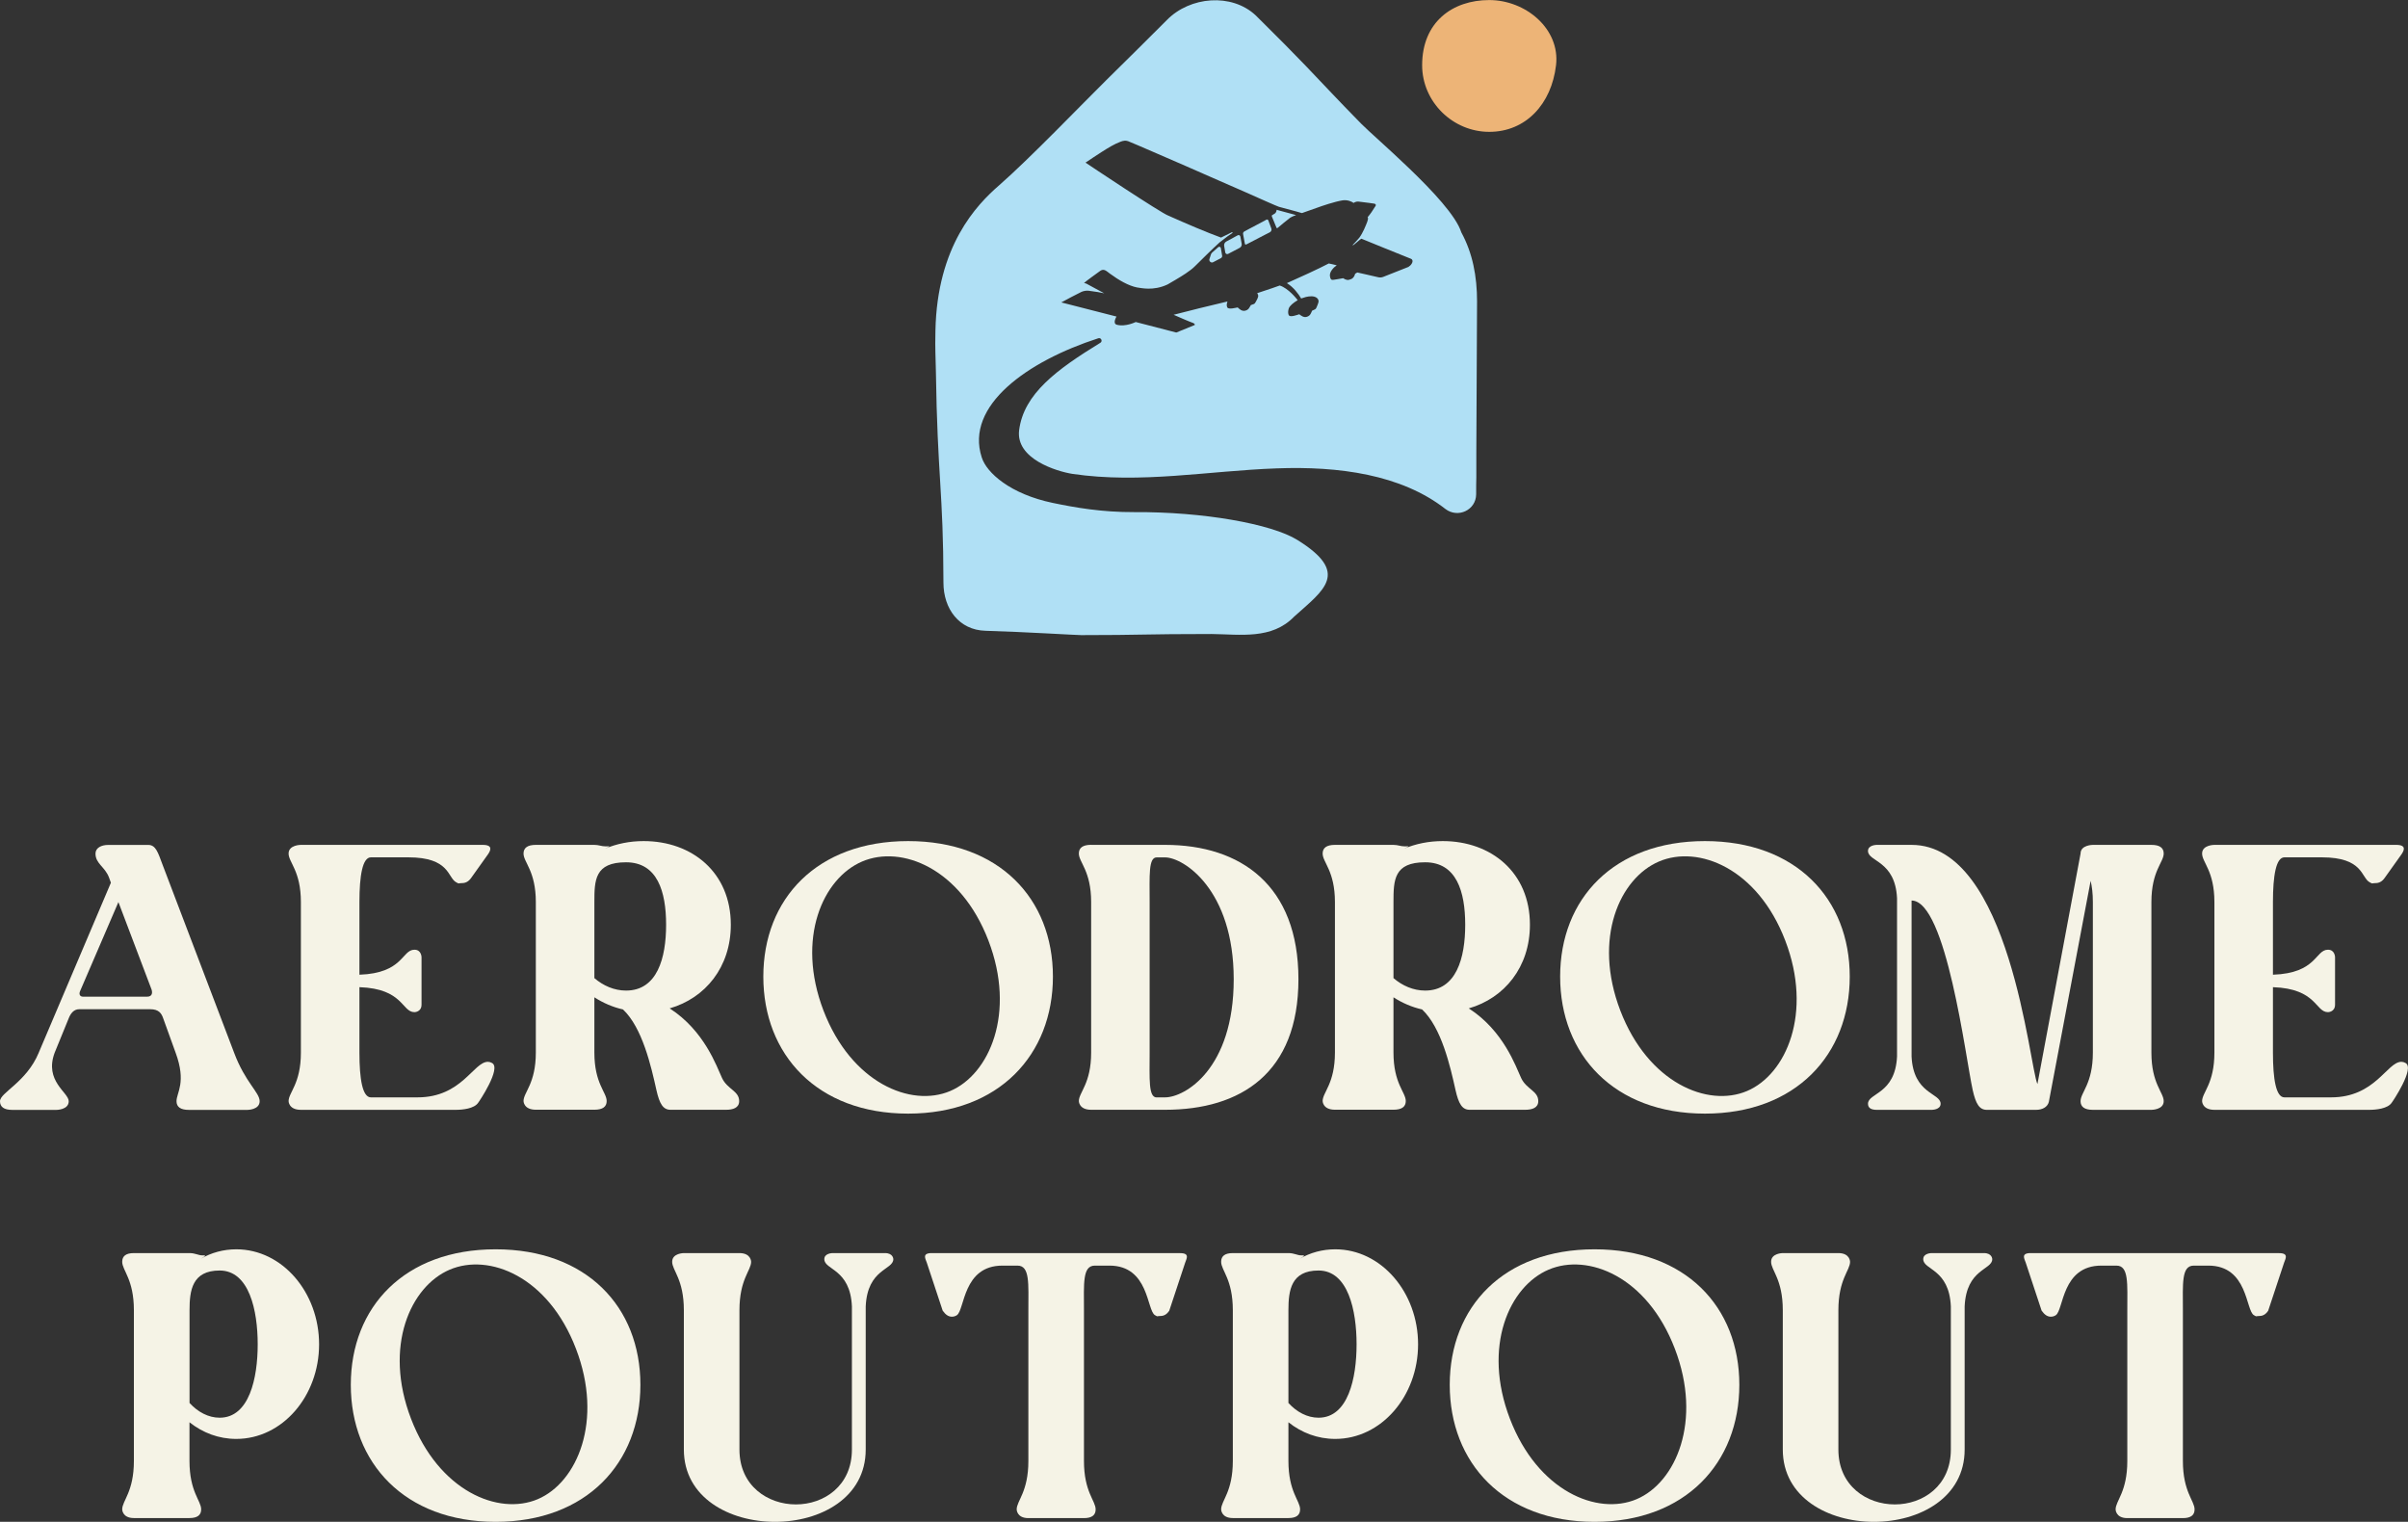 <svg xmlns="http://www.w3.org/2000/svg" id="Calque_2" data-name="Calque 2" viewBox="0 0 432.72 273.45"><rect x="0" y="0" width="432.72" height="273.45" fill="#333333" stroke="none"/><defs><style>      .cls-1 {        fill: #b0e0f5;      }      .cls-1, .cls-2, .cls-3 {        stroke-width: 0px;      }      .cls-2 {        fill: #edb477;      }      .cls-3 {        fill: #f5f3e6;      }    </style></defs><g id="Calque_1-2" data-name="Calque 1"><g><g><g><path class="cls-3" d="M6.96,189.15l12.97-30.54-.32-.88c-.71-1.97-2.45-2.52-2.45-4.35,0-1.02,1.03-1.56,2.29-1.56h7.2c1.34,0,1.74,1.36,2.53,3.47l12.89,33.87c1.98,5.31,4.59,7.14,4.59,8.71s-2.21,1.56-2.21,1.56h-10.52c-1.5,0-2.21-.54-2.21-1.56,0-1.56,1.82-3.33-.16-8.71l-2.21-6.12c-.32-.95-.79-1.7-2.37-1.7h-12.73c-1.03,0-1.58.82-1.9,1.63l-2.53,6.19c-1.9,5.1,2.53,7.14,2.53,8.71s-2.21,1.56-2.21,1.56H2.21c-1.5,0-2.21-.54-2.21-1.56,0-1.56,4.75-3.4,6.96-8.71ZM14.95,179.09h11.47c1.11,0,.95-.95.79-1.36l-5.93-15.64-6.88,15.98c-.24.54-.08,1.02.55,1.02Z"></path><path class="cls-3" d="M54.08,151.81h32.66c1.9,0,1.42,1.02.95,1.7l-3.01,4.22c-.47.68-1.03.95-1.66.95-.79,0-.4.2-1.03-.14-1.58-.82-1.11-4.49-8.62-4.49h-6.72c-1.5,0-2.06,3.26-2.06,8.03v13.06c7.91-.27,7.59-4.49,9.89-4.49,1.27,0,1.27,1.36,1.27,1.36v8.5c0,1.36-1.27,1.36-1.27,1.36-2.29,0-1.98-4.22-9.89-4.49v11.77c0,4.76.55,8.03,2.06,8.03h8.38c7.99,0,10.04-6.39,12.65-6.39.24,0,.47.07.71.2,1.82.88-2.37,7.07-2.45,7.14-.71,1.09-2.85,1.29-4.03,1.29h-27.84c-2.21,0-2.21-1.56-2.21-1.56,0-1.56,2.21-3.13,2.21-8.71v-27.07c0-5.58-2.21-7.14-2.21-8.71s2.21-1.56,2.21-1.56Z"></path><path class="cls-3" d="M96.29,189.15v-27.07c0-5.58-2.21-7.14-2.21-8.71,0-1.02.71-1.56,2.21-1.56h10.52c.79,0,1.27.27,2.06.27.55,0,1.11-.14-.16.41,2.14-.88,4.43-1.36,6.96-1.36,8.7,0,15.66,5.64,15.66,15.03,0,7.62-4.59,13.19-10.99,15.03,6.25,4.01,8.46,10.47,9.41,12.51.95,2.04,3.08,2.31,3.08,4.15,0,1.22-1.11,1.56-2.37,1.56h-9.97c-1.34,0-1.98-1.09-2.53-3.54-.95-4.28-2.53-11.22-6.01-14.49-1.82-.41-3.56-1.16-5.14-2.18v9.93c0,5.58,2.21,7.14,2.21,8.71,0,1.02-.71,1.56-2.21,1.56h-10.52c-2.21,0-2.21-1.56-2.21-1.56,0-1.56,2.21-3.13,2.21-8.71ZM106.81,175.75c1.58,1.36,3.56,2.24,5.69,2.24,5.61,0,7.2-5.85,7.2-11.83s-1.58-11.22-7.2-11.22-5.69,3.2-5.69,7.14v13.67Z"></path><path class="cls-3" d="M196.08,151.81h13.29c13.6,0,23.96,7.28,23.96,24.14s-10.36,23.46-23.96,23.46h-13.29c-2.21,0-2.21-1.56-2.21-1.56,0-1.56,2.21-3.13,2.21-8.71v-27.07c0-5.58-2.21-7.14-2.21-8.71,0-1.02.71-1.56,2.21-1.56ZM207.86,197.18h1.5c3.56,0,12.34-5.1,12.34-21.22s-9.02-21.9-12.34-21.9h-1.5c-1.5,0-1.27,3.26-1.27,8.03v27.07c0,4.76-.24,8.03,1.27,8.03Z"></path><path class="cls-3" d="M239.89,189.15v-27.07c0-5.58-2.21-7.14-2.21-8.71,0-1.02.71-1.56,2.21-1.56h10.52c.79,0,1.27.27,2.06.27.55,0,1.11-.14-.16.41,2.14-.88,4.43-1.36,6.96-1.36,8.7,0,15.66,5.64,15.66,15.03,0,7.62-4.59,13.19-10.99,15.03,6.25,4.01,8.46,10.47,9.41,12.51.95,2.04,3.08,2.31,3.08,4.15,0,1.22-1.11,1.56-2.37,1.56h-9.97c-1.34,0-1.98-1.09-2.53-3.54-.95-4.28-2.53-11.22-6.01-14.49-1.82-.41-3.56-1.16-5.14-2.18v9.93c0,5.58,2.21,7.14,2.21,8.71,0,1.02-.71,1.56-2.21,1.56h-10.52c-2.21,0-2.21-1.56-2.21-1.56,0-1.56,2.21-3.13,2.21-8.71ZM250.41,175.75c1.58,1.36,3.56,2.24,5.69,2.24,5.61,0,7.2-5.85,7.2-11.83s-1.58-11.22-7.2-11.22-5.69,3.2-5.69,7.14v13.67Z"></path><path class="cls-3" d="M335.68,152.9c0-1.09,1.58-1.09,1.58-1.09h6.25c17.71,0,21.19,39.99,22.62,42.98l7.75-41.42c0-1.56,2.21-1.56,2.21-1.56h10.52c1.5,0,2.21.54,2.21,1.56,0,1.56-2.21,3.13-2.21,8.71v27.07c0,5.58,2.21,7.14,2.21,8.71s-2.21,1.56-2.21,1.56h-10.52c-1.5,0-2.21-.54-2.21-1.56,0-1.56,2.21-3.13,2.21-8.71v-27.07c0-1.56-.16-2.79-.4-3.81l-7.51,39.72c-.24.95-1.19,1.43-2.29,1.43h-8.86c-1.34,0-1.98-1.09-2.53-3.54-1.27-5.71-4.74-34.07-10.99-34.07v28.02c.32,6.8,5.22,6.53,5.22,8.5,0,1.09-1.58,1.09-1.58,1.09h-9.89c-1.03,0-1.58-.34-1.58-1.09,0-1.97,4.9-1.7,5.22-8.5v-28.43c-.32-6.8-5.22-6.53-5.22-8.5Z"></path><path class="cls-3" d="M397.94,151.81h32.66c1.9,0,1.42,1.02.95,1.7l-3.01,4.22c-.47.68-1.03.95-1.66.95-.79,0-.4.2-1.03-.14-1.58-.82-1.11-4.49-8.62-4.49h-6.72c-1.5,0-2.06,3.26-2.06,8.03v13.06c7.91-.27,7.59-4.49,9.89-4.49,1.27,0,1.27,1.36,1.27,1.36v8.5c0,1.36-1.27,1.36-1.27,1.36-2.29,0-1.98-4.22-9.89-4.49v11.77c0,4.76.55,8.03,2.06,8.03h8.38c7.99,0,10.04-6.39,12.65-6.39.24,0,.47.07.71.2,1.82.88-2.37,7.07-2.45,7.14-.71,1.09-2.85,1.29-4.03,1.29h-27.84c-2.21,0-2.21-1.56-2.21-1.56,0-1.56,2.21-3.13,2.21-8.71v-27.07c0-5.58-2.21-7.14-2.21-8.71s2.21-1.56,2.21-1.56Z"></path><path class="cls-3" d="M137.17,175.48c0-14.01,9.67-24.35,26.02-24.35s26.02,10.34,26.02,24.35-9.67,24.62-26.02,24.62-26.02-10.61-26.02-24.62ZM170.75,196.04c7.07-3,11.85-14.05,6.87-27.04-4.98-12.99-15.6-17.21-22.67-14.21-7.07,3-11.94,13.8-6.97,26.79,4.98,12.99,15.7,17.46,22.77,14.46Z"></path><path class="cls-3" d="M280.36,175.48c0-14.01,9.67-24.35,26.02-24.35s26.02,10.34,26.02,24.35-9.67,24.62-26.02,24.62-26.02-10.61-26.02-24.62ZM313.94,196.04c7.07-3,11.85-14.05,6.87-27.04-4.98-12.99-15.6-17.21-22.67-14.21-7.07,3-11.94,13.8-6.97,26.79,4.98,12.99,15.7,17.46,22.77,14.46Z"></path></g><g><path class="cls-3" d="M42.47,224.48c-2.33,0-4.51.61-6.39,1.7,1.2-.68.75-.61.3-.61-.75,0-1.28-.41-2.33-.41h-9.99c-1.43,0-2.1.54-2.1,1.56,0,1.56,2.1,3.13,2.1,8.71v27.07c0,5.58-2.1,7.14-2.1,8.71,0,0,0,1.56,2.1,1.56h9.99c1.43,0,2.1-.54,2.1-1.56,0-1.57-2.1-3.13-2.1-8.71v-6.94c2.4,1.9,5.26,2.99,8.41,2.99,8.27,0,14.88-7.68,14.88-17s-6.61-17.07-14.88-17.07ZM39.47,254.74c-2.03,0-3.91-1.02-5.41-2.65v-16.66c0-3.54.45-7.14,5.41-7.14,5.33,0,6.84,7.21,6.84,13.26s-1.5,13.19-6.84,13.19Z"></path><path class="cls-3" d="M159.02,225.16h-9.39s-1.5,0-1.5,1.09c0,1.97,4.66,1.7,4.96,8.5v25.71c0,6.53-5.03,9.86-10.07,9.86s-10.14-3.33-10.14-9.86v-25.03c0-5.58,2.1-7.14,2.1-8.71,0,0,0-1.56-2.1-1.56h-9.99s-2.1,0-2.1,1.56,2.1,3.13,2.1,8.71v25.03c0,8.64,8.19,12.99,16.38,12.99s16.3-4.35,16.3-12.99v-25.71c.3-6.8,4.96-6.53,4.96-8.5,0,0,0-1.09-1.5-1.09Z"></path><path class="cls-3" d="M212.07,225.16h-44.63c-1.8,0-1.13,1.02-.9,1.7l2.86,8.64c.53.75,1.05,1.09,1.65,1.09.3,0,.6-.07.9-.27,1.43-.95,1.05-8.91,8.19-8.91h2.71c2.25,0,1.95,3.26,1.95,8.03v27.07c0,5.58-2.1,7.14-2.1,8.71,0,0,0,1.56,2.1,1.56h9.99c1.43,0,2.1-.54,2.1-1.56,0-1.57-2.1-3.13-2.1-8.71v-27.07c0-4.76-.3-8.03,1.95-8.03h2.63c7.14,0,6.69,8.09,8.19,8.91.6.34.23.14.98.14.6,0,1.13-.27,1.58-.95l2.86-8.64c.22-.68.9-1.7-.9-1.7Z"></path><path class="cls-3" d="M239.95,224.48c-2.33,0-4.51.61-6.39,1.7,1.2-.68.75-.61.3-.61-.75,0-1.28-.41-2.33-.41h-9.99c-1.43,0-2.1.54-2.1,1.56,0,1.56,2.1,3.13,2.1,8.71v27.07c0,5.58-2.1,7.14-2.1,8.71,0,0,0,1.56,2.1,1.56h9.99c1.43,0,2.1-.54,2.1-1.56,0-1.57-2.1-3.13-2.1-8.71v-6.94c2.4,1.9,5.26,2.99,8.42,2.99,8.26,0,14.88-7.68,14.88-17s-6.61-17.07-14.88-17.07ZM236.94,254.74c-2.03,0-3.91-1.02-5.41-2.65v-16.66c0-3.54.45-7.14,5.41-7.14,5.33,0,6.84,7.21,6.84,13.26s-1.5,13.19-6.84,13.19Z"></path><path class="cls-3" d="M356.5,225.16h-9.39s-1.5,0-1.5,1.09c0,1.97,4.66,1.7,4.96,8.5v25.71c0,6.53-5.03,9.86-10.07,9.86s-10.14-3.33-10.14-9.86v-25.03c0-5.58,2.1-7.14,2.1-8.71,0,0,0-1.56-2.1-1.56h-9.99s-2.1,0-2.1,1.56,2.1,3.13,2.1,8.71v25.03c0,8.64,8.19,12.99,16.38,12.99s16.3-4.35,16.3-12.99v-25.71c.3-6.8,4.96-6.53,4.96-8.5,0,0,0-1.09-1.5-1.09Z"></path><path class="cls-3" d="M409.55,225.16h-44.63c-1.8,0-1.13,1.02-.9,1.7l2.86,8.64c.53.75,1.05,1.09,1.65,1.09.3,0,.6-.07.9-.27,1.43-.95,1.05-8.91,8.19-8.91h2.71c2.25,0,1.95,3.26,1.95,8.03v27.07c0,5.58-2.1,7.14-2.1,8.71,0,0,0,1.56,2.1,1.56h9.99c1.43,0,2.1-.54,2.1-1.56,0-1.57-2.1-3.13-2.1-8.71v-27.07c0-4.76-.3-8.03,1.95-8.03h2.63c7.14,0,6.69,8.09,8.19,8.91.6.34.23.14.98.14.6,0,1.13-.27,1.58-.95l2.86-8.64c.23-.68.9-1.7-.9-1.7Z"></path><path class="cls-3" d="M286.54,224.48c-16.34,0-26.02,10.34-26.02,24.35s9.67,24.62,26.02,24.62,26.02-10.61,26.02-24.62-9.67-24.35-26.02-24.35ZM294.1,269.38c-7.07,3-17.79-1.46-22.77-14.46-4.98-12.99-.1-23.79,6.97-26.79,7.07-3,17.69,1.21,22.67,14.21,4.98,12.99.2,24.04-6.87,27.04Z"></path><path class="cls-3" d="M89.06,224.48c-16.34,0-26.02,10.34-26.02,24.35s9.67,24.62,26.02,24.62,26.02-10.61,26.02-24.62-9.67-24.35-26.02-24.35ZM96.63,269.38c-7.07,3-17.79-1.46-22.77-14.46-4.98-12.99-.1-23.79,6.97-26.79,7.07-3,17.69,1.21,22.67,14.21,4.98,12.99.2,24.04-6.87,27.04Z"></path></g></g><g><path class="cls-2" d="M279.62,11.73c-.82,6.97-5.43,11.96-12,11.96s-12.06-5.4-12.06-11.97c0-7.79,5.49-11.71,12.06-11.71s12.77,5.2,12,11.73Z"></path><g><path class="cls-1" d="M222.78,44.53l-2.08,1.09c-.22.12-.49-.02-.52-.27l-.2-1.18c-.05-.31.11-.62.38-.77l2.06-1.12c.2-.11.43,0,.47.22l.24,1.29c.06.29-.09.6-.35.74Z"></path><path class="cls-1" d="M219.62,45.93c.03.2-.07.38-.25.47l-1.36.71c-.36.19-.78-.15-.68-.54l.24-.74c.06-.23.17-.39.38-.56l.98-.87c.18-.13.43-.03.46.19l.23,1.35Z"></path><path class="cls-1" d="M228.19,41.74l-.79.4-1.1.57-2.33,1.21c-.12.06-.26,0-.27-.14l-.32-1.74c-.03-.19.06-.36.23-.45l.96-.52,1.1-.58,1.91-1.02c.13-.07.29,0,.34.14l.53,1.42c.11.27,0,.58-.27.71Z"></path><path class="cls-1" d="M232.93,38.65c-.15.05-.33.11-.5.18-.21.09-.42.19-.61.31s-2,1.61-2.16,1.76c-.16.14-.25.12-.29-.02-.05-.13-.71-1.73-.79-1.92-.08-.21-.04-.27.04-.3.08-.03.32-.22.48-.3.15-.09.29-.39.3-.56v-.1l3,.81.52.15Z"></path><path class="cls-1" d="M265.43,54.22c0-4.6-.8-8.74-2.83-12.47-.92-2.93-5.18-7.48-9.39-11.52-3.7-3.56-7.34-6.72-8.6-8-4.39-4.47-6.65-6.94-9.97-10.4-2.21-2.3-4.89-5.02-8.97-9.05-4.32-4.07-11.83-3.43-15.98.82-3.56,3.56-7.24,7.21-10.93,10.84-4.24,4.18-13.68,14.02-19.23,18.87-4.03,3.5-11.13,10.86-11.43,26.1-.08,3.73.03,4.14.08,7.23.28,19.15,1.34,21.61,1.36,38.05,0,4.7,2.81,8.52,7.55,8.65,7.13.21,16.33.78,17.19.78,11.18,0,11.03-.2,23.42-.2,5.18.06,10.85,1.04,14.87-3.13,5.35-4.8,10.1-7.85.57-13.77-4.66-2.9-17.02-5.08-29.27-5-5.91.03-10.78-.84-14.71-1.66-7.58-1.58-11.88-5.4-12.74-8.18-3.03-9.31,8.22-17.29,20.95-21.4.5-.16.82.53.37.81-7.81,4.79-13.77,9.15-14.6,15.71-.64,5.16,6.75,7.4,9.58,7.85,12.31,1.81,24.38-.55,36.69-.99,11.17-.42,22.41,1.1,30.34,7.3,2.26,1.71,5.5.19,5.52-2.65,0-1.27,0-2.24.03-3.06v-.27c0-.51,0-2.02,0-4.16.02-6.78.1-19.85.13-27.09ZM253.15,47.94c-.46.2-3.17,1.24-4.55,1.8-.29.12-.61.15-.91.08-1.24-.26-3.51-.83-3.78-.86-.02,0-.33.19-.36.21,0,0,0,0-.02,0-.04.17-.14.47-.37.73-.11.12-.27.23-.44.28-.49.22-.87.13-1.33-.18-.03-.02-.06-.02-.09,0-.56.09-1.37.25-1.61.27-.15,0-.29.05-.43-.03-.2-.14-.23-.4-.27-.63-.11-.77.69-1.59,1.22-1.94-.29-.1-1.43-.33-1.43-.33-1.5.81-5.75,2.76-7.43,3.49-.02,0-.05.02-.07.03-.02,0-.03,0-.02.02,0,0,.02.02.03.02,1.14.68,2.08,1.95,2.53,2.73.3-.09.57-.19.86-.27.71-.16,1.39-.2,1.88.11.27.17.41.44.39.72-.04.27-.23.73-.37,1.05-.06.11-.12.25-.21.31-.05.06-.52.23-.58.27-.2.4-.28.88-.9,1.09-.6.21-1.05-.18-1.41-.44-.31.09-1.58.58-1.85.2-.22-.31-.17-.86-.03-1.27.18-.47.79-.98,1.57-1.45.02,0,.03-.02.02-.03-.17-.21-1.64-2.11-3.22-2.62-.2.07-2.03.73-4.06,1.38.15.19.22.41.18.62-.06.27-.29.71-.47,1.01-.07.1-.14.24-.24.29-.06.05-.54.18-.6.22-.24.38-.37.85-1,1-.63.15-1.04-.28-1.37-.58-.32.05-1.63.42-1.86,0-.16-.27-.11-.71.03-1.07-3.32.77-6.85,1.66-9.68,2.39.53.24,2.97,1.3,3.5,1.47.21.08.33.23.31.36l-3.33,1.36-7.29-1.89s-1.84.92-3.4.49c-.82-.23-.05-1.47-.05-1.47l-9.92-2.54c.1-.08,3.24-1.73,3.61-1.89.41-.18.85-.25,1.3-.21.97.11,2.53.38,2.8.46,0,0-2.88-1.56-3.18-1.72-.15-.08-.33-.1-.43-.1,0,0-.02,0,0-.02.25-.32,2.43-1.83,2.91-2.2.66-.45,1.11.06,1.74.52,1.6,1.18,3.34,2.17,4.85,2.47.65.07,2.9.69,5.5-.54.11-.06,2.42-1.39,3.24-1.96.78-.54,1.19-.83,1.7-1.34,1.09-1.07,2.98-2.97,4.39-4.24,1.15-.92,1.89-1.44,2.36-1.73,0-.03-.08-.12-.11-.12l-1.98.97c-2.66-.97-6.05-2.42-9.44-3.93-1.24-.4-14.91-9.52-14.91-9.54.86-.55,2.04-1.39,2.93-1.93,1.11-.71,2.21-1.39,3.35-1.82.47-.19.94-.26,1.37-.1,1.3.51,7.21,3.11,10.24,4.41,3.33,1.44,8.97,3.96,10.89,4.77,1.91.85,5.73,2.56,5.97,2.61.53.15,2.09.55,2.16.58.65.18,1.34.35,1.83.51.05,0,.13.05.18.03.47-.17,1.86-.65,2.63-.93.9-.33,3.17-1.11,4.66-1.35.87-.13,1.69.24,1.96.47.03.02.26-.3.93-.24.33.04,1.19.14,1.85.23.29.05.51.08.76.11.22.02.47.06.45.3,0,.13-.1.23-.17.33-.37.62-.79,1.24-1.28,1.81-.02.02,0,.04,0,.06.14.2-.03.55-.09.8-.25.64-.76,1.95-1.41,2.83-.87,1.03-1.22,1.31-1.21,1.32.04.02-.03,0,.09.05.04.02,1.42-1.2,1.48-1.18,1.86.76,6.53,2.67,8.88,3.6h0c.69.26.1,1.18-.34,1.39Z"></path></g></g></g></g></svg>